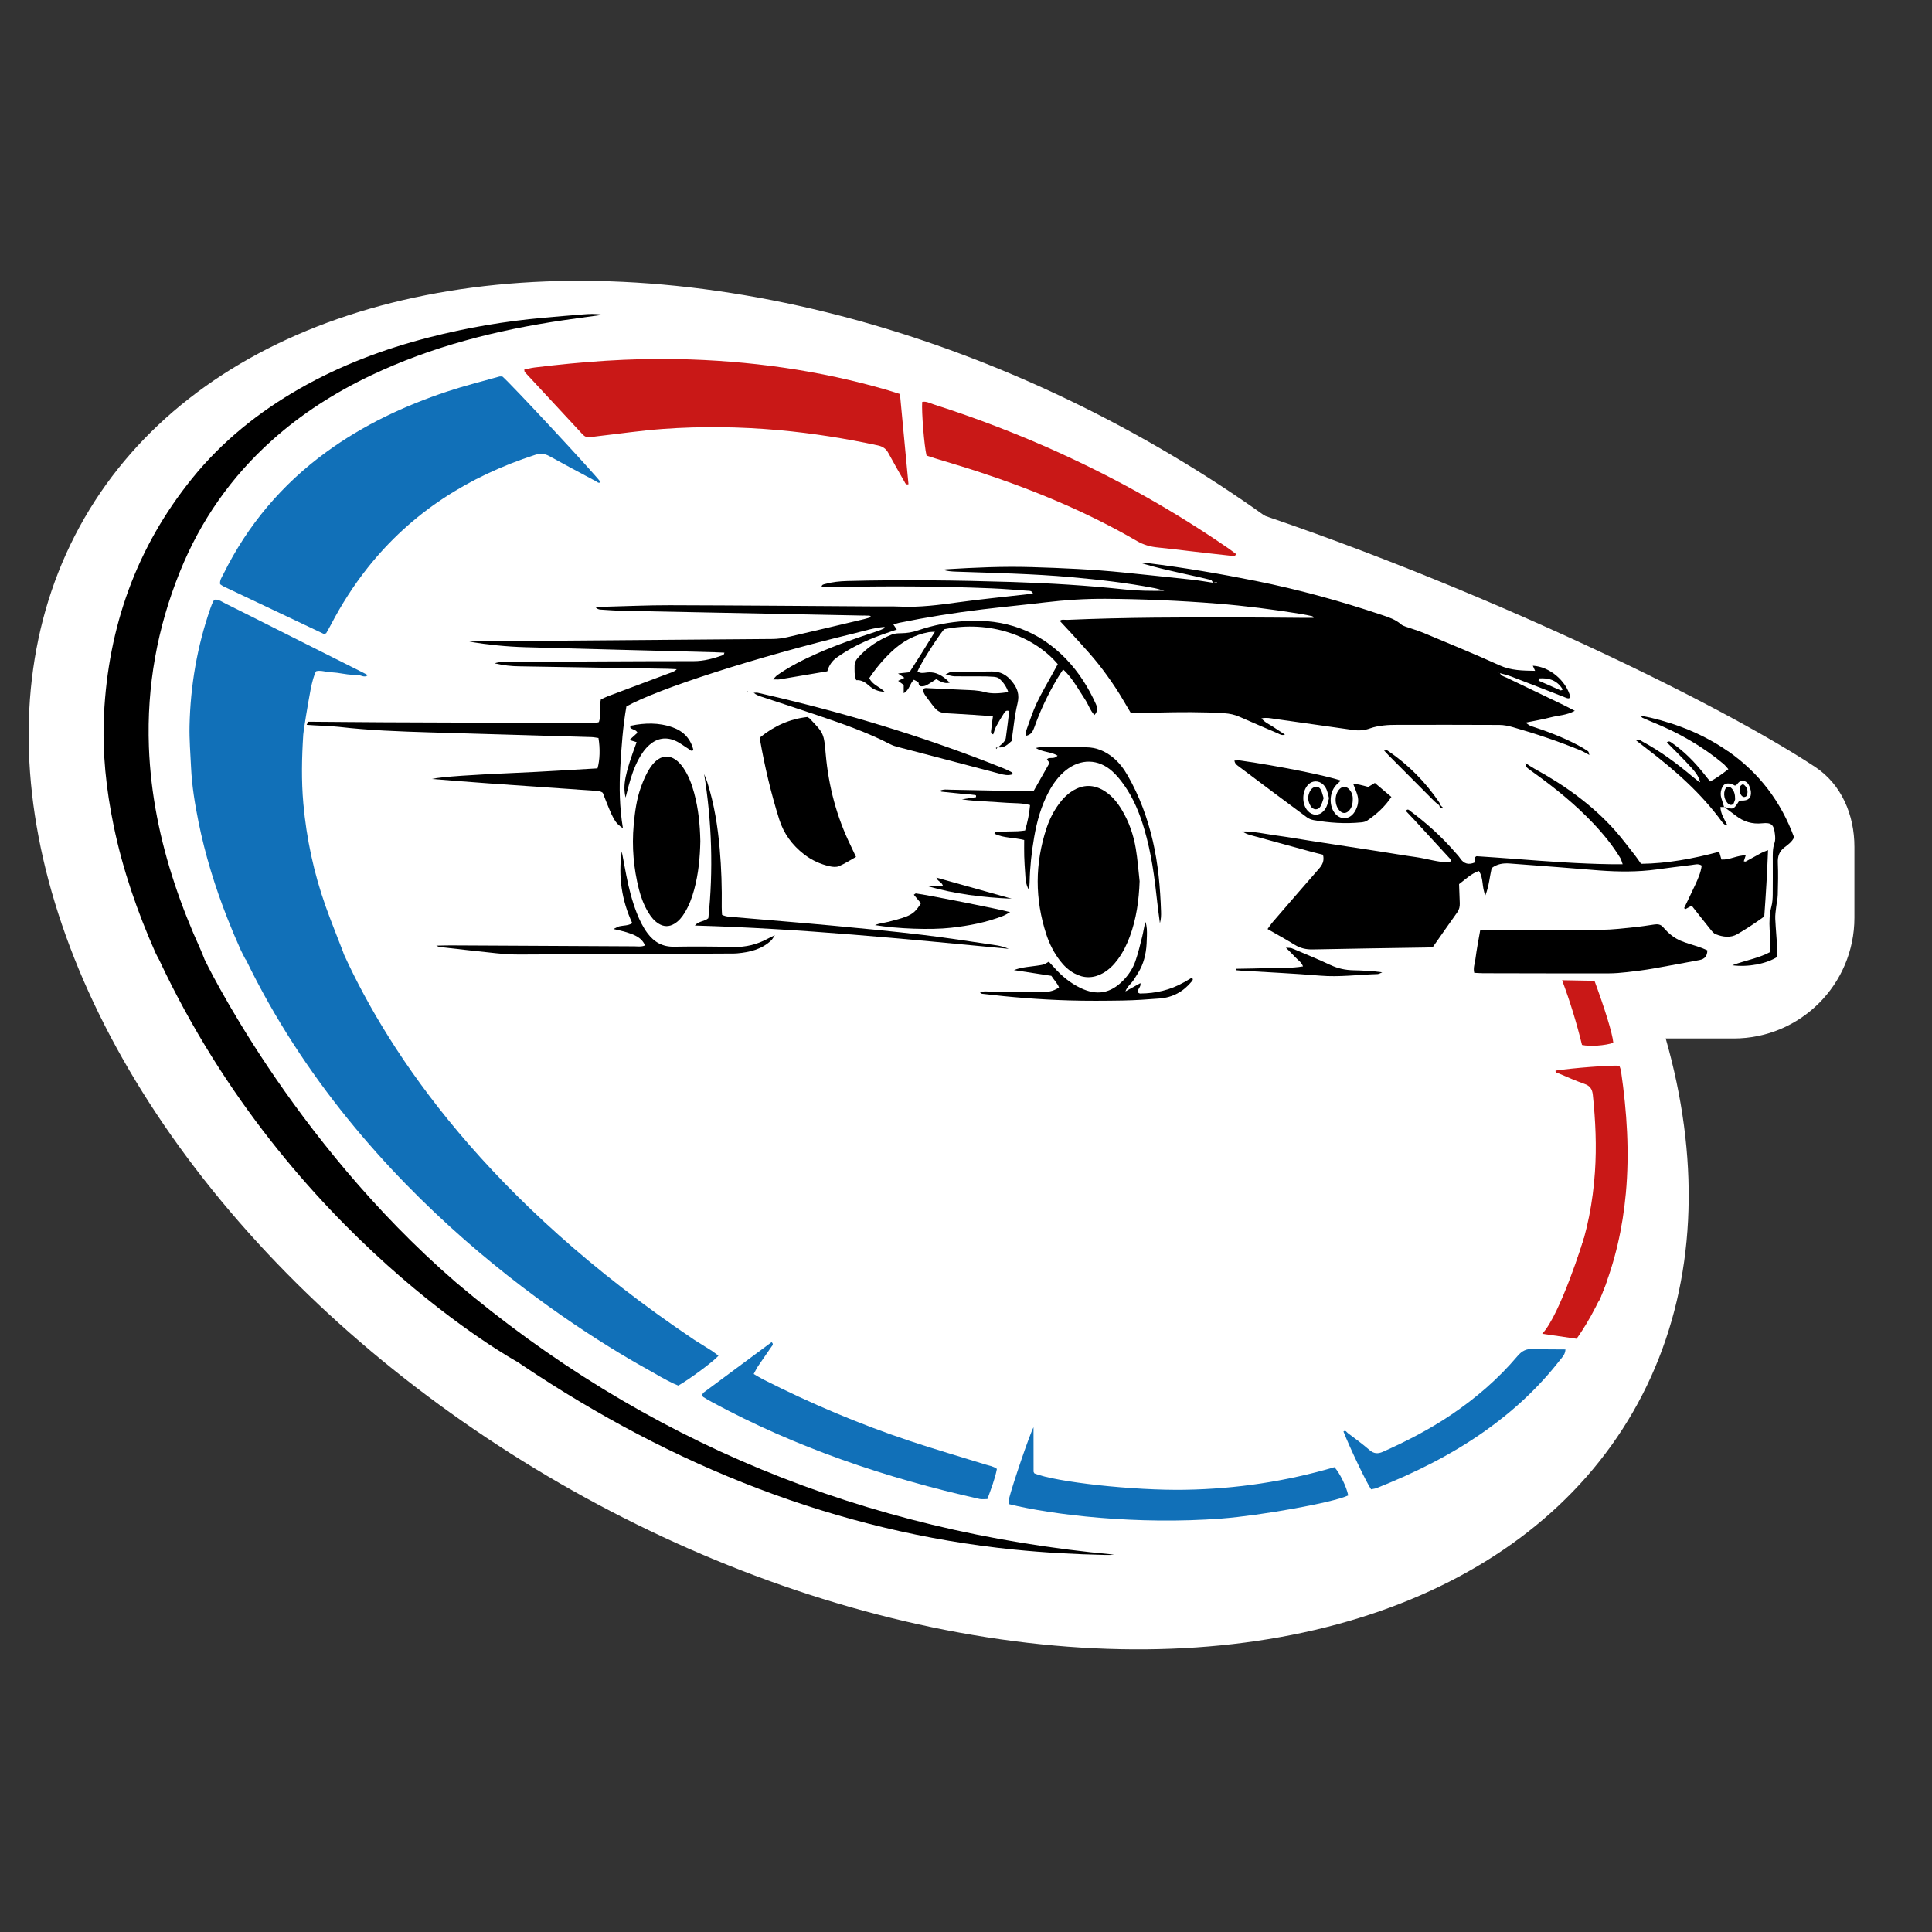 <svg width="170" height="170" viewBox="0 0 170 170" fill="none" xmlns="http://www.w3.org/2000/svg">
<rect x="0" y="0" width="170" height="170" fill="#333333" stroke="none"/>
<g clip-path="url(#clip0_389_15653)">
<ellipse cx="75.556" cy="84.919" rx="78.666" ry="52.638" transform="rotate(30 75.556 84.919)" fill="white"/>
<path d="M152.548 91.376H135.699C132.881 91.376 130.178 90.257 128.186 88.264L96.311 56.389C89.618 49.696 94.245 40.157 103.321 42.845C125.171 49.315 149.938 61.038 159.697 67.47C162.05 69.021 163.173 71.709 163.173 74.527V80.751C163.173 86.619 158.416 91.376 152.548 91.376Z" fill="white"/>
<g clip-path="url(#clip1_389_15653)">
<path d="M78.183 34.353C72.114 32.573 65.906 31.725 59.593 31.598C55.386 31.514 51.198 31.826 47.024 32.339C46.724 32.376 46.428 32.458 46.132 32.518C46.151 32.624 46.144 32.704 46.179 32.741C47.87 34.568 49.566 36.391 51.26 38.218C51.445 38.417 51.655 38.507 51.924 38.468C52.14 38.437 52.356 38.409 52.572 38.384C54.488 38.166 56.398 37.885 58.32 37.744C61.739 37.495 65.16 37.544 68.577 37.854C71.493 38.119 74.375 38.579 77.239 39.191C77.673 39.285 77.961 39.478 78.171 39.868C78.627 40.718 79.112 41.555 79.589 42.393C79.653 42.508 79.696 42.684 79.939 42.608C79.69 39.979 79.441 37.349 79.188 34.669C78.773 34.539 78.479 34.441 78.183 34.355V34.353Z" fill="#C91817"/>
<path d="M93.499 39.972C89.79 38.271 85.99 36.811 82.106 35.567C81.796 35.467 81.49 35.29 81.146 35.368C81.079 36.222 81.327 39.293 81.529 40.085C81.761 40.161 82.024 40.251 82.287 40.332C83.505 40.709 84.73 41.064 85.941 41.459C90.83 43.062 95.575 45.005 100.032 47.6C100.616 47.939 101.217 48.111 101.879 48.173C102.808 48.261 103.735 48.382 104.661 48.489C105.898 48.632 107.134 48.776 108.37 48.908C108.497 48.922 108.68 49.006 108.758 48.743C108.516 48.565 108.275 48.378 108.022 48.205C103.419 45.04 98.575 42.302 93.499 39.975V39.972Z" fill="#C91817"/>
<path d="M141.958 91.757C141.884 90.907 141.171 88.659 140.303 86.303L137.451 86.25C138.148 88.109 138.732 90.01 139.203 91.946C139.908 92.102 141.245 92.003 141.96 91.757H141.958Z" fill="#C91817"/>
<path d="M142.645 94.277C142.62 94.099 142.542 93.93 142.493 93.774C141.722 93.715 138.411 93.972 136.878 94.203C136.843 94.442 137.065 94.415 137.178 94.462C137.922 94.78 138.664 95.109 139.427 95.376C139.91 95.546 140.102 95.833 140.155 96.33C140.393 98.598 140.498 100.866 140.34 103.143C140.159 105.77 139.672 108.338 138.782 110.817C138.582 111.374 138.615 111.815 138.928 112.304C139.431 113.088 139.884 113.903 140.389 114.759C140.794 114.481 140.838 114.155 140.953 113.876C142.116 111.025 142.781 108.055 143.062 104.992C143.391 101.402 143.157 97.834 142.641 94.275L142.645 94.277Z" fill="#C91817"/>
<path d="M19.679 51.604C22.601 52.99 25.526 54.375 28.45 55.759C28.475 55.771 28.51 55.767 28.541 55.763C28.571 55.759 28.6 55.749 28.697 55.724C28.824 55.498 28.979 55.233 29.122 54.96C30.048 53.189 31.117 51.51 32.361 49.944C36.224 45.083 41.23 41.922 47.088 40.023C47.536 39.878 47.92 39.904 48.334 40.134C49.695 40.888 51.07 41.618 52.443 42.349C52.557 42.409 52.68 42.575 52.842 42.413C52.326 41.686 44.816 33.613 44.207 33.131C44.113 33.131 44.014 33.11 43.928 33.135C42.402 33.566 40.86 33.948 39.357 34.447C35.556 35.709 31.964 37.404 28.713 39.775C24.813 42.618 21.789 46.198 19.651 50.525C19.517 50.796 19.315 51.052 19.371 51.409C19.472 51.473 19.57 51.551 19.681 51.604H19.679Z" fill="#1170B8"/>
<path d="M63.221 119.296C63.024 119.15 62.84 118.994 62.635 118.863C62.127 118.539 61.615 118.223 61.103 117.904C42.895 105.665 34.297 92.809 30.264 83.981C30.237 83.901 30.21 83.817 30.179 83.738C29.667 82.4 29.125 81.074 28.646 79.725C27.611 76.805 26.968 73.793 26.692 70.71C26.511 68.689 26.555 66.661 26.684 64.637C26.696 64.436 26.923 63.009 26.923 63.009C27.196 61.426 27.439 59.702 27.815 59.066C28.119 58.977 28.421 59.06 28.728 59.107C29.036 59.154 29.347 59.162 29.657 59.201C29.966 59.24 30.27 59.304 30.58 59.339C30.889 59.374 31.201 59.402 31.511 59.404C31.785 59.404 32.056 59.665 32.371 59.409C32.213 59.328 32.081 59.253 31.945 59.185C29.497 57.955 27.048 56.724 24.601 55.494C23.016 54.696 21.431 53.895 19.842 53.107C19.544 52.959 19.262 52.746 18.939 52.76C18.849 52.832 18.779 52.861 18.756 52.912C18.668 53.111 18.588 53.314 18.516 53.52C17.348 56.873 16.754 60.332 16.678 63.873C16.653 65.086 16.754 66.301 16.811 67.514C16.885 69.136 17.148 70.737 17.467 72.324C18.053 75.224 18.921 78.034 19.996 80.774C19.996 80.774 19.996 80.778 19.998 80.779C20.366 81.717 20.757 82.647 21.172 83.57C21.299 83.851 21.45 84.12 21.608 84.428C21.616 84.428 21.624 84.428 21.633 84.428C31.742 105.32 50.922 117.19 57.448 120.76C58.406 121.324 59.183 121.733 59.687 121.92C60.636 121.388 62.781 119.803 63.219 119.294L63.221 119.296Z" fill="#1170B8"/>
<path d="M80.049 126.791C75.618 125.312 71.324 123.495 67.158 121.381C66.887 121.243 66.628 121.079 66.319 120.9C66.471 120.629 66.574 120.406 66.708 120.205C67.09 119.638 67.491 119.08 67.872 118.513C67.941 118.411 68.112 118.3 67.896 118.099C65.898 119.577 63.901 121.056 61.905 122.54C61.841 122.588 61.817 122.69 61.778 122.76C61.821 122.83 61.841 122.902 61.887 122.93C62.125 123.076 62.366 123.218 62.612 123.353C70.049 127.383 77.975 130.059 86.203 131.898C86.404 131.942 86.624 131.903 86.885 131.903C87.202 131.014 87.543 130.16 87.72 129.251C87.393 129.008 87.046 128.969 86.727 128.869C84.502 128.177 82.261 127.53 80.051 126.792L80.049 126.791Z" fill="#1170B8"/>
<path d="M104.311 131.087C99.687 131.163 92.915 130.407 91.023 129.648C90.995 129.593 90.945 129.539 90.945 129.482C90.941 128.213 90.941 126.943 90.941 125.588C90.598 126.222 89.089 130.648 88.778 131.904C88.743 132.047 88.751 132.201 88.741 132.341C92.611 133.304 100.068 134.186 107.498 133.618C110.874 133.361 117.241 132.236 118.633 131.586C118.489 130.843 117.907 129.634 117.42 129.1C113.156 130.348 108.773 131.013 104.309 131.085L104.311 131.087Z" fill="#1170B8"/>
<path d="M134.897 118.699C134.317 118.671 133.92 118.862 133.536 119.315C131.836 121.325 129.858 123.03 127.676 124.5C125.783 125.775 123.77 126.816 121.689 127.743C121.233 127.945 120.889 127.92 120.501 127.587C119.888 127.058 119.234 126.579 118.587 126.093C118.49 126.019 118.402 125.812 118.213 125.962C118.78 127.405 120.211 130.408 120.645 131.048C120.805 131.011 120.99 130.993 121.157 130.927C124.492 129.599 127.695 128.018 130.637 125.939C133.147 124.166 135.382 122.103 137.267 119.672C137.452 119.434 137.711 119.231 137.749 118.74C136.757 118.728 135.826 118.743 134.897 118.699Z" fill="#1170B8"/>
<path d="M17.987 84.39C17.87 84.102 17.765 83.815 17.639 83.538C16.788 81.664 16.027 79.755 15.378 77.803C14.074 73.878 13.256 69.859 13.102 65.719C12.906 60.38 13.836 55.234 15.84 50.281C17.647 45.813 20.335 41.966 23.924 38.751C26.54 36.405 29.474 34.536 32.642 33.031C38.006 30.481 43.69 29.047 49.536 28.183C50.64 28.02 51.748 27.877 53.051 27.698C52.336 27.589 51.816 27.626 51.298 27.667C50.15 27.756 49.003 27.854 47.854 27.957C44.437 28.262 41.065 28.837 37.743 29.691C33.777 30.711 29.971 32.142 26.404 34.174C22.769 36.245 19.551 38.827 16.913 42.089C12.002 48.157 9.524 55.154 9.148 62.917C8.99 66.201 9.339 69.451 10.003 72.671C10.801 76.534 12.086 80.233 13.679 83.832C13.778 84.057 13.905 84.269 14.006 84.462C25.468 108.904 45.547 119.849 45.547 119.849L45.52 119.828C45.691 119.943 45.86 120.062 46.032 120.177C52.546 124.535 59.421 128.211 66.755 130.995C74.004 133.749 81.477 135.566 89.197 136.346C91.893 136.619 94.594 136.765 97.302 136.822C97.426 136.824 97.551 136.826 97.676 136.822C97.792 136.818 97.909 136.802 98.026 136.793C76.015 134.759 56.66 126.851 40.097 112.819C25.526 100.212 17.983 84.39 17.983 84.39H17.987Z" fill="black"/>
<path d="M112.493 64.558C112.654 64.628 112.812 64.734 113.067 64.638C112.699 64.396 112.36 64.184 112.031 63.959C111.708 63.739 111.326 63.597 110.997 63.211C111.459 63.117 111.809 63.205 112.164 63.255C114.475 63.585 116.786 63.911 119.097 64.236C119.599 64.306 120.08 64.264 120.565 64.086C120.939 63.95 121.344 63.883 121.743 63.835C122.144 63.786 122.551 63.78 122.956 63.78C125.946 63.776 128.935 63.772 131.926 63.788C132.323 63.79 132.732 63.872 133.115 63.983C135.121 64.556 137.097 65.219 139.028 66.009C139.313 66.124 139.577 66.288 139.85 66.43L139.84 66.409C139.807 66.303 139.805 66.151 139.733 66.102C139.453 65.909 139.157 65.736 138.855 65.576C137.531 64.876 136.137 64.346 134.714 63.885C134.572 63.84 134.453 63.725 134.233 63.587C135.056 63.417 135.765 63.3 136.454 63.119C137.126 62.944 137.85 62.944 138.569 62.546C138.175 62.343 137.88 62.181 137.576 62.035C135.923 61.239 134.266 60.447 132.615 59.65C132.385 59.539 132.105 59.49 131.974 59.231C132.319 59.33 132.669 59.41 133 59.537C134.597 60.147 136.186 60.771 137.778 61.391C137.924 61.448 138.068 61.51 138.181 61.337C137.806 59.878 136.336 58.654 134.875 58.579C134.934 58.71 134.99 58.837 135.076 59.028C133.978 59.01 132.961 59.005 131.953 58.546C129.747 57.544 127.502 56.627 125.267 55.691C124.753 55.477 124.214 55.327 123.688 55.14C123.546 55.089 123.39 55.032 123.279 54.935C122.798 54.51 122.212 54.319 121.62 54.12C117.966 52.889 114.257 51.869 110.472 51.111C107.331 50.481 104.179 49.945 101.002 49.551C100.826 49.529 100.645 49.557 100.466 49.561C101.64 49.919 102.82 50.183 103.998 50.446C104.847 50.635 105.698 50.82 106.543 51.025C106.625 51.045 106.677 51.189 106.743 51.277C106.13 51.187 105.523 51.076 104.911 51.01C102.9 50.789 100.887 50.582 98.876 50.376C96.179 50.099 93.473 49.982 90.764 49.9C88.272 49.824 85.782 49.937 83.296 50.089C83.189 50.095 83.084 50.122 82.978 50.138C83.35 50.255 83.72 50.286 84.09 50.298C87.482 50.417 90.875 50.483 94.259 50.785C96.71 51.006 99.152 51.281 101.568 51.747C101.866 51.805 102.158 51.903 102.452 51.983C101.288 51.996 100.135 51.992 98.994 51.869C95.678 51.513 92.353 51.312 89.024 51.208C84.199 51.06 79.373 51 74.544 51.124C73.886 51.142 73.241 51.208 72.609 51.384C72.466 51.423 72.295 51.435 72.293 51.665C72.638 51.665 72.979 51.672 73.319 51.665C77.959 51.553 82.599 51.577 87.238 51.768C88.296 51.811 89.351 51.901 90.408 51.979C90.581 51.99 90.793 51.957 90.893 52.23C90.706 52.252 90.531 52.273 90.356 52.293C88.346 52.523 86.331 52.72 84.328 52.995C82.63 53.229 80.938 53.453 79.217 53.375C78.533 53.344 77.846 53.363 77.161 53.359C71.088 53.322 65.015 53.27 58.943 53.254C56.982 53.25 55.02 53.342 53.059 53.392C52.845 53.398 52.633 53.429 52.42 53.449C52.549 53.576 52.685 53.63 52.823 53.638C53.476 53.681 54.128 53.73 54.782 53.743C61.818 53.888 68.855 54.024 75.893 54.163C76.018 54.165 76.144 54.153 76.267 54.17C76.39 54.19 76.555 54.104 76.649 54.301C76.421 54.367 76.216 54.436 76.008 54.484C73.767 55.015 71.528 55.549 69.285 56.064C68.865 56.159 68.427 56.22 67.996 56.224C59.431 56.298 50.869 56.362 42.304 56.428C41.965 56.431 41.626 56.45 41.287 56.462C42.919 56.729 44.556 56.9 46.202 56.947C51.743 57.105 57.284 57.244 62.825 57.39C63.125 57.398 63.427 57.415 63.744 57.429C63.699 57.532 63.69 57.62 63.653 57.634C62.802 57.938 61.955 58.176 61.024 58.176C55.606 58.176 50.185 58.215 44.767 58.244C44.403 58.246 44.031 58.207 43.521 58.367C44.331 58.556 45 58.62 45.678 58.63C50.006 58.698 54.334 58.772 58.662 58.846C58.929 58.85 59.194 58.87 59.55 58.886C59.295 59.139 59.05 59.178 58.826 59.262C57.048 59.927 55.271 60.592 53.495 61.261C53.269 61.346 53.055 61.462 52.87 61.549C52.699 62.245 52.921 62.914 52.699 63.536C52.298 63.682 51.922 63.622 51.554 63.622C45.668 63.603 39.782 63.577 33.895 63.556C31.839 63.548 29.177 63.517 27.121 63.505L26.983 63.78C27.758 63.846 29.064 63.87 29.837 63.959C32.469 64.264 35.114 64.361 37.76 64.441C42.522 64.585 47.284 64.716 52.047 64.858C52.257 64.864 52.465 64.913 52.66 64.938C52.816 65.863 52.786 66.902 52.574 67.61C50.177 67.744 47.759 67.906 45.337 68.008C41.85 68.154 38.733 68.351 38.007 68.544C39.74 68.678 41.383 68.815 43.026 68.932C46.038 69.146 49.052 69.347 52.064 69.562C52.397 69.585 52.753 69.548 53.039 69.759C53.984 72.186 54.079 72.362 54.813 72.883C54.506 71.038 54.484 69.271 54.581 67.508C54.681 65.707 54.811 63.907 55.119 62.16C57.936 60.586 66.472 57.842 75.124 55.74C76.008 55.526 76.884 55.237 77.838 55.163C77.795 55.251 77.79 55.294 77.766 55.303C77.599 55.379 77.433 55.461 77.26 55.518C75.426 56.118 73.602 56.742 71.838 57.528C70.642 58.063 69.474 58.65 68.399 59.404C68.286 59.484 68.199 59.601 68.023 59.781C68.302 59.781 68.456 59.802 68.604 59.777C70.013 59.543 71.419 59.303 72.797 59.069C72.938 58.555 73.216 58.15 73.633 57.854C74.678 57.109 75.817 56.536 77.009 56.068C77.632 55.824 78.272 55.617 78.909 55.393C78.806 55.241 78.718 55.11 78.611 54.952C78.816 54.89 78.962 54.833 79.114 54.802C81.524 54.311 83.952 53.923 86.393 53.626C88.247 53.402 90.106 53.225 91.962 53.004C93.726 52.794 95.492 52.679 97.271 52.688C100.542 52.71 103.809 52.85 107.068 53.108C109.551 53.305 112.022 53.623 114.481 54.022C114.817 54.077 115.15 54.153 115.485 54.223C115.507 54.227 115.522 54.272 115.587 54.364C115.24 54.364 114.938 54.364 114.634 54.364C112.859 54.352 111.085 54.332 109.309 54.328C104.171 54.317 99.031 54.317 93.897 54.543C93.671 54.553 93.406 54.461 93.26 54.638C93.85 55.276 94.427 55.885 94.985 56.508C95.548 57.134 96.117 57.755 96.638 58.414C97.18 59.096 97.688 59.808 98.169 60.535C98.63 61.233 99.039 61.967 99.483 62.704C100.283 62.704 101.06 62.719 101.837 62.7C103.799 62.655 105.76 62.633 107.721 62.758C108.194 62.789 108.636 62.879 109.07 63.072C110.207 63.579 111.354 64.063 112.497 64.554L112.493 64.558ZM135.415 59.695C136.279 59.634 137.021 59.847 137.512 60.679C137.424 60.715 137.36 60.765 137.325 60.75C136.672 60.467 136.024 60.176 135.376 59.888C135.389 59.824 135.403 59.759 135.415 59.695ZM131.811 59.116C131.838 59.135 131.863 59.157 131.889 59.18C131.844 59.168 131.799 59.157 131.754 59.145C131.774 59.133 131.803 59.11 131.811 59.116ZM106.757 51.281C106.757 51.281 106.753 51.281 106.751 51.281C106.856 51.257 106.961 51.234 107.065 51.21C107.068 51.226 107.07 51.243 107.074 51.259C106.969 51.265 106.866 51.273 106.757 51.281Z" fill="black"/>
<path d="M155.242 80.632C155.387 78.676 155.496 76.789 155.573 74.808C155.328 74.907 155.157 74.96 155.003 75.042C154.536 75.291 154.078 75.552 153.613 75.804C153.572 75.826 153.504 75.794 153.44 75.787C153.492 75.623 153.545 75.461 153.609 75.264C152.844 75.254 152.201 75.677 151.473 75.634C151.405 75.398 151.347 75.198 151.274 74.948C148.993 75.556 146.717 75.983 144.398 76.009C144.195 75.724 144.043 75.49 143.872 75.272C143.272 74.515 142.7 73.735 142.057 73.017C140.056 70.793 137.653 69.084 135.042 67.653C134.774 67.505 134.521 67.327 134.26 67.164H134.264C134.275 67.277 134.244 67.437 134.305 67.491C134.534 67.698 134.793 67.873 135.046 68.057C136.869 69.369 138.607 70.781 140.159 72.413C141.063 73.363 141.89 74.375 142.573 75.498C142.661 75.642 142.698 75.818 142.782 76.046C142.388 76.046 142.081 76.05 141.771 76.046C138.938 76.005 136.113 75.794 133.288 75.576C132.173 75.49 131.055 75.414 129.937 75.34C129.893 75.336 129.844 75.398 129.789 75.436V75.882C129.242 76.122 128.818 76.026 128.487 75.531C128.349 75.324 128.172 75.145 128.008 74.958C126.84 73.61 125.522 72.427 124.093 71.364C123.991 71.288 123.871 71.126 123.703 71.354C123.956 71.621 124.213 71.89 124.466 72.163C125.479 73.263 126.493 74.361 127.5 75.465C127.593 75.568 127.739 75.681 127.57 75.888C126.559 75.894 125.576 75.554 124.564 75.414C123.547 75.274 122.535 75.098 121.521 74.94C120.506 74.782 119.492 74.628 118.477 74.472C117.432 74.312 116.386 74.152 115.341 73.989C114.326 73.831 113.314 73.653 112.298 73.515C111.307 73.38 110.325 73.148 109.311 73.16C109.523 73.302 109.747 73.404 109.979 73.468C111.776 73.965 113.575 74.457 115.376 74.946C115.73 75.043 116.089 75.127 116.412 75.209C116.552 75.755 116.349 76.11 116.044 76.457C114.689 78.004 113.347 79.56 112.004 81.116C111.846 81.297 111.716 81.502 111.533 81.748C112.366 82.227 113.154 82.658 113.918 83.13C114.412 83.436 114.92 83.553 115.504 83.542C118.865 83.469 122.227 83.427 125.59 83.372C125.744 83.37 125.895 83.345 126.082 83.327C126.795 82.311 127.504 81.289 128.228 80.277C128.403 80.032 128.456 79.77 128.448 79.486C128.43 78.928 128.407 78.37 128.386 77.795C128.954 77.374 129.453 76.869 130.128 76.639C130.562 77.278 130.368 78.039 130.701 78.78C131.034 77.935 131.074 77.151 131.254 76.385C131.725 76.022 132.26 75.937 132.837 75.981C134.233 76.089 135.63 76.188 137.026 76.297C138.267 76.393 139.507 76.5 140.749 76.594C142.429 76.719 144.108 76.732 145.782 76.504C146.798 76.366 147.817 76.233 148.837 76.114C149.127 76.081 149.435 75.968 149.736 76.165C149.657 76.789 149.407 77.327 149.164 77.863C148.854 78.542 148.518 79.209 148.2 79.883C148.189 79.909 148.249 79.967 148.278 80.01C148.463 79.909 148.646 79.807 148.854 79.692C149.417 80.404 149.952 81.092 150.5 81.769C150.634 81.935 150.782 82.134 150.969 82.206C151.596 82.45 152.267 82.547 152.869 82.198C153.697 81.716 154.499 81.184 155.252 80.636L155.242 80.632Z" fill="black"/>
<path d="M97.216 69.621C96.252 69.003 95.287 69.005 94.325 69.621C93.873 69.91 93.509 70.292 93.192 70.721C92.705 71.378 92.341 72.1 92.086 72.872C91.056 75.988 91.048 79.11 92.072 82.232C92.347 83.067 92.742 83.841 93.277 84.539C93.622 84.987 94.027 85.371 94.527 85.644C95.359 86.099 96.188 86.097 97.019 85.644C97.578 85.338 98.01 84.896 98.38 84.389C98.824 83.782 99.153 83.113 99.414 82.407C99.994 80.84 100.218 79.213 100.277 77.542C100.168 76.585 100.101 75.62 99.942 74.672C99.741 73.469 99.346 72.32 98.713 71.265C98.326 70.618 97.861 70.039 97.216 69.623V69.621Z" fill="black"/>
<path d="M60.121 67.555C59.219 66.256 58.092 66.237 57.216 67.543C56.873 68.052 56.624 68.637 56.412 69.218C56.013 70.306 55.865 71.449 55.759 72.6C55.588 74.511 55.75 76.392 56.219 78.249C56.404 78.976 56.669 79.672 57.062 80.316C57.292 80.69 57.564 81.03 57.94 81.267C58.405 81.562 58.877 81.566 59.348 81.279C59.729 81.047 60.004 80.71 60.234 80.335C60.629 79.694 60.89 78.996 61.084 78.272C61.46 76.88 61.596 75.458 61.624 74.017C61.596 72.586 61.456 71.163 61.079 69.772C60.866 68.988 60.586 68.228 60.119 67.555H60.121Z" fill="black"/>
<path d="M146.321 81.565C146.118 81.329 145.848 81.306 145.552 81.351C144.937 81.444 144.321 81.538 143.702 81.598C142.807 81.688 141.907 81.803 141.009 81.811C137.774 81.844 134.538 81.836 131.302 81.846C130.963 81.846 130.626 81.86 130.243 81.869C130.163 82.312 130.087 82.706 130.023 83.1C129.951 83.529 129.879 83.96 129.824 84.393C129.775 84.779 129.612 85.159 129.721 85.6C130.009 85.613 130.254 85.635 130.498 85.635C134.17 85.643 137.842 85.652 141.514 85.648C142.073 85.648 142.633 85.6 143.188 85.537C143.961 85.451 144.732 85.352 145.497 85.219C146.845 84.987 148.188 84.722 149.533 84.477C149.999 84.391 150.228 84.126 150.232 83.622C150.053 83.546 149.886 83.466 149.714 83.404C148.18 82.848 147.472 82.897 146.323 81.565H146.321Z" fill="black"/>
<path d="M71.232 63.208C71.211 63.186 71.182 63.172 71.055 63.089C69.472 63.258 68.098 63.898 66.91 64.861C66.892 65.005 66.871 65.07 66.881 65.126C67.297 67.486 67.847 69.816 68.567 72.102C68.96 73.35 69.71 74.369 70.749 75.173C71.425 75.695 72.184 76.044 73.012 76.228C73.275 76.286 73.594 76.316 73.828 76.216C74.334 76 74.801 75.692 75.321 75.401C75.15 75.036 75.011 74.728 74.862 74.426C73.617 71.881 72.909 69.188 72.658 66.374C72.494 64.541 72.51 64.539 71.23 63.208H71.232Z" fill="black"/>
<path d="M152.036 66.096C149.965 64.655 147.669 63.727 145.224 63.146C144.959 63.084 144.688 63.041 144.347 62.974C144.451 63.084 144.48 63.142 144.529 63.163C144.811 63.29 145.097 63.415 145.385 63.532C147.653 64.445 149.758 65.634 151.641 67.206C151.797 67.337 151.921 67.504 152.083 67.68C151.542 68.099 151.051 68.464 150.479 68.766C150.259 68.493 150.066 68.253 149.873 68.011C149.071 67.009 148.175 66.102 147.116 65.371C146.999 65.291 146.877 65.154 146.668 65.322C147.213 65.876 147.764 66.416 148.296 66.974C149.266 67.994 149.437 68.247 149.598 68.822C149.571 68.819 149.536 68.826 149.519 68.811C149.324 68.657 149.127 68.505 148.938 68.345C147.554 67.179 146.108 66.102 144.507 65.244C144.365 65.168 144.215 64.979 143.972 65.154C144.297 65.408 144.612 65.658 144.93 65.901C147.391 67.779 149.702 69.809 151.534 72.332C151.606 72.43 151.699 72.516 151.799 72.588C151.834 72.613 151.91 72.58 151.968 72.574L151.978 72.582C151.728 72.087 151.409 71.615 151.382 71.012H151.715V71.004C152.048 71.256 152.389 71.502 152.72 71.759C153.411 72.297 154.162 72.539 155.06 72.444C155.889 72.356 156.09 72.576 156.181 73.422C156.209 73.666 156.226 73.939 156.146 74.162C155.959 74.678 155.992 75.205 155.99 75.731C155.989 76.728 155.998 77.726 155.985 78.723C155.981 79.062 155.961 79.413 155.876 79.739C155.696 80.413 155.675 81.092 155.714 81.78C155.739 82.246 155.772 82.714 155.784 83.18C155.788 83.389 155.745 83.6 155.724 83.791C154.688 84.333 153.572 84.508 152.422 84.935C153.822 85.121 155.441 84.805 156.39 84.196C156.39 83.964 156.403 83.716 156.388 83.471C156.331 82.601 156.251 81.731 156.209 80.86C156.193 80.522 156.247 80.179 156.286 79.84C156.327 79.471 156.419 79.105 156.429 78.734C156.454 77.8 156.477 76.862 156.436 75.93C156.411 75.349 156.555 74.914 157.03 74.553C157.344 74.316 157.682 74.074 157.867 73.682C156.713 70.537 154.789 67.999 152.044 66.091L152.036 66.096ZM153.243 70.441C153.185 70.439 153.124 70.449 153.064 70.453C153.043 70.474 153.017 70.492 153.002 70.517C152.538 71.239 152.533 71.244 151.703 70.999C151.625 70.745 151.547 70.492 151.468 70.238C151.382 69.963 151.388 69.694 151.483 69.421C151.635 68.992 151.882 68.856 152.342 68.982C152.457 69.013 152.564 69.08 152.667 69.129C152.729 69.094 152.795 69.076 152.829 69.031C152.986 68.828 153.154 68.645 153.442 68.715C153.705 68.779 153.859 68.971 153.946 69.214C153.999 69.359 154.049 69.509 154.065 69.661C154.119 70.207 153.835 70.468 153.241 70.443L153.243 70.441Z" fill="black"/>
<path d="M101.816 79.293C101.886 79.941 101.979 80.586 102.063 81.234C102.164 80.883 102.174 80.54 102.162 80.198C102.092 78.108 101.911 76.031 101.436 73.99C100.969 71.975 100.264 70.052 99.234 68.253C98.891 67.652 98.483 67.106 97.947 66.665C97.252 66.094 96.469 65.755 95.554 65.755C94.217 65.755 92.877 65.745 91.54 65.745C91.438 65.745 91.337 65.78 91.133 65.819C91.789 66.205 92.478 66.139 93.056 66.49C92.807 66.782 92.501 66.654 92.248 66.724C92.201 66.737 92.165 66.788 92.122 66.825C92.209 66.944 92.299 67.061 92.35 67.129C91.874 67.968 91.419 68.773 90.944 69.612C90.564 69.612 90.163 69.62 89.762 69.612C87.708 69.571 85.652 69.522 83.598 69.487C83.316 69.481 83.016 69.43 82.712 69.579C82.782 69.625 82.805 69.657 82.831 69.659C83.388 69.719 83.944 69.778 84.501 69.834C84.78 69.861 85.06 69.879 85.338 69.902C85.492 69.916 85.646 69.935 85.8 69.955C85.827 69.959 85.864 69.974 85.878 69.996C85.891 70.019 85.882 70.056 85.882 70.142C85.473 70.207 85.056 70.271 84.639 70.335C85.301 70.441 85.954 70.472 86.604 70.511C87.287 70.552 87.971 70.602 88.654 70.643C89.299 70.682 89.951 70.651 90.636 70.838C90.572 71.624 90.412 72.338 90.2 73.079C89.966 73.102 89.754 73.137 89.542 73.145C88.981 73.163 88.421 73.163 87.862 73.184C87.735 73.19 87.55 73.132 87.504 73.367C88.331 73.757 89.256 73.691 90.12 73.917C90.12 74.426 90.109 74.888 90.124 75.351C90.14 75.848 90.171 76.347 90.208 76.844C90.241 77.299 90.229 77.767 90.545 78.334C90.572 77.995 90.593 77.819 90.597 77.644C90.626 76.3 90.77 74.97 91 73.648C91.242 72.262 91.614 70.914 92.285 69.664C92.673 68.945 93.144 68.29 93.788 67.777C95.089 66.741 96.635 66.761 97.871 67.868C98.261 68.218 98.599 68.639 98.905 69.068C99.744 70.247 100.282 71.575 100.688 72.956C101.3 75.027 101.588 77.154 101.818 79.295L101.816 79.293Z" fill="black"/>
<path d="M93.814 57.992C91.39 55.475 88.409 54.434 84.956 54.646C83.519 54.734 82.119 55.007 80.758 55.473C80.279 55.637 79.798 55.711 79.296 55.718C79.019 55.722 78.721 55.732 78.472 55.834C77.304 56.306 76.26 56.976 75.437 57.944C75.306 58.097 75.195 58.33 75.197 58.525C75.203 58.95 75.151 59.392 75.341 59.847C75.809 59.817 76.151 60.046 76.488 60.35C76.833 60.66 77.263 60.847 77.843 60.876C77.388 60.398 76.749 60.26 76.492 59.663C77.059 58.813 77.717 58.031 78.466 57.323C79.395 56.448 80.466 55.853 81.729 55.623C81.862 55.6 82 55.603 82.263 55.588C81.488 56.859 80.77 58.014 80.028 59.153C79.697 59.188 79.407 59.221 79.023 59.262C79.233 59.404 79.348 59.484 79.58 59.642C79.379 59.739 79.22 59.816 79.029 59.907C79.251 60.073 79.37 60.161 79.518 60.272V60.995C80.026 60.718 80.041 60.164 80.413 59.812C80.563 59.905 80.822 59.991 80.828 60.089C80.849 60.449 81.087 60.397 81.287 60.373C81.431 60.358 81.574 60.27 81.706 60.192C81.944 60.051 82.171 59.895 82.388 59.755C82.864 60.067 83.257 60.17 83.567 60.065C82.989 59.48 82.384 59.063 81.515 59.18C81.264 59.213 80.968 59.273 80.733 59.075C81.005 58.402 82.485 56.068 83.071 55.37C87.07 54.543 90.96 55.943 93.076 58.441C92.956 58.661 92.821 58.901 92.691 59.141C92.2 60.042 91.669 60.925 91.231 61.851C90.873 62.608 90.615 63.411 90.329 64.201C90.271 64.365 90.284 64.554 90.261 64.749C90.746 64.663 90.892 64.338 91.024 63.967C91.544 62.497 92.214 61.093 93.006 59.749C93.16 59.486 93.334 59.234 93.544 58.909C93.99 59.301 94.291 59.73 94.584 60.159C94.899 60.621 95.181 61.106 95.491 61.572C95.777 62.005 95.927 62.526 96.301 62.916C96.595 62.598 96.585 62.298 96.427 61.947C95.767 60.486 94.926 59.151 93.812 57.994L93.814 57.992Z" fill="black"/>
<path d="M109.086 67.504C111.051 68.984 113.021 70.456 114.997 71.918C115.165 72.041 115.383 72.127 115.587 72.164C116.972 72.408 118.368 72.501 119.772 72.363C119.953 72.346 120.155 72.308 120.299 72.209C121.119 71.647 121.855 70.994 122.431 70.123C121.929 69.697 121.458 69.3 120.975 68.892C120.778 69.013 120.595 69.124 120.396 69.243C120.132 69.175 119.863 69.093 119.59 69.038C119.427 69.005 119.254 69.009 119.08 68.997C119.221 69.372 119.363 69.684 119.452 70.011C119.588 70.52 119.468 71.008 119.193 71.443C118.722 72.189 117.838 72.174 117.363 71.425C116.946 70.768 117.009 69.746 117.511 69.147C117.645 68.988 117.811 68.851 117.978 68.687C116.73 68.247 112.459 67.392 109.174 66.924C109.001 66.899 108.822 66.921 108.621 66.921C108.654 67.248 108.903 67.361 109.088 67.502L109.086 67.504ZM115.105 69.048C115.474 68.664 116.037 68.66 116.427 69.031C116.761 69.35 116.832 69.779 116.941 70.234C116.849 70.627 116.769 71.053 116.454 71.38C116.045 71.803 115.476 71.788 115.071 71.347C114.534 70.762 114.55 69.625 115.105 69.05V69.048Z" fill="black"/>
<path d="M61.143 81.441C70.445 81.703 79.596 82.615 88.757 83.487C88.422 83.354 88.083 83.241 87.735 83.189C85.55 82.867 83.368 82.52 81.175 82.26C78.519 81.944 75.854 81.691 73.191 81.443C70.34 81.178 67.488 80.95 64.635 80.704C64.271 80.673 63.898 80.679 63.535 80.498C63.524 80.26 63.504 80.045 63.506 79.831C63.53 78.117 63.479 76.404 63.329 74.696C63.156 72.707 62.842 70.742 62.237 68.833C62.159 68.589 62.054 68.353 61.96 68.113C62.64 72.358 62.772 76.597 62.328 80.796C61.968 81.108 61.487 81.024 61.141 81.443L61.143 81.441Z" fill="black"/>
<path d="M55.751 83.268C50.395 83.245 45.039 83.214 39.681 83.186C39.287 83.184 38.894 83.2 38.386 83.208C38.559 83.282 38.612 83.319 38.668 83.325C40.339 83.514 42.007 83.709 43.68 83.879C44.359 83.947 45.046 83.994 45.73 83.99C51.803 83.968 57.875 83.935 63.948 83.904C64.259 83.904 64.573 83.912 64.882 83.885C65.986 83.785 67.036 83.534 67.873 82.738C67.947 82.668 67.994 82.568 68.184 82.293C67.844 82.457 67.707 82.516 67.579 82.586C66.631 83.105 65.628 83.352 64.536 83.325C62.793 83.282 61.047 83.272 59.304 83.302C58.303 83.319 57.569 82.904 56.989 82.137C56.573 81.585 56.277 80.969 56.026 80.328C55.607 79.249 55.325 78.134 55.105 77.001C54.97 76.305 54.84 75.609 54.709 74.915C54.392 77.128 54.705 79.226 55.636 81.236C55.252 81.465 54.867 81.424 54.511 81.505C54.353 81.543 54.209 81.64 53.979 81.747C55.807 82.135 56.436 82.463 56.76 83.188C56.43 83.335 56.084 83.268 55.753 83.266L55.751 83.268Z" fill="black"/>
<path d="M89.01 65.201C89.183 64.054 89.272 62.96 89.529 61.909C89.724 61.119 89.533 60.564 89.047 59.961C88.572 59.374 88.015 59.08 87.288 59.084C86.076 59.089 84.862 59.113 83.65 59.138C83.552 59.14 83.455 59.228 83.202 59.355C83.572 59.431 83.772 59.503 83.975 59.507C84.72 59.522 85.468 59.511 86.214 59.514C86.619 59.516 87.024 59.518 87.425 59.551C87.604 59.565 87.818 59.608 87.943 59.721C88.281 60.029 88.548 60.402 88.723 60.901C87.978 61.01 87.267 61.071 86.636 60.895C86.017 60.724 85.417 60.731 84.806 60.7C83.751 60.644 82.694 60.595 81.638 60.552C81.498 60.546 81.321 60.489 81.218 60.725C81.278 61.076 81.539 61.353 81.755 61.648C82.561 62.742 82.567 62.728 83.903 62.794C85.049 62.853 86.194 62.943 87.37 63.021C87.312 63.463 87.249 63.857 87.215 64.253C87.203 64.374 87.142 64.559 87.394 64.618C87.481 64.376 87.54 64.132 87.653 63.919C87.871 63.51 88.114 63.114 88.365 62.724C88.441 62.607 88.546 62.467 88.803 62.57C88.706 63.352 88.616 64.152 88.501 64.949C88.482 65.09 88.379 65.232 88.279 65.341C88.141 65.493 87.976 65.62 87.82 65.754C88.373 65.844 88.702 65.472 89.01 65.205V65.201Z" fill="black"/>
<path d="M87.828 65.752C87.814 65.749 87.8 65.749 87.786 65.745L87.809 65.768C87.809 65.768 87.823 65.756 87.83 65.752H87.828Z" fill="black"/>
<path d="M104.163 86.441C102.971 87.12 101.682 87.414 100.321 87.42C100.245 87.42 100.169 87.35 100.109 87.32C100.076 87.02 100.421 86.852 100.347 86.505C99.868 86.77 99.447 87.002 99.027 87.237C99.18 86.792 99.546 86.552 99.77 86.203C100.021 85.811 100.28 85.417 100.463 84.994C100.635 84.598 100.748 84.167 100.818 83.74C100.894 83.282 100.905 82.812 100.919 82.346C100.929 81.938 100.931 81.525 100.789 81.127C100.662 81.552 100.611 81.983 100.508 82.4C100.329 83.124 100.154 83.851 99.912 84.555C99.689 85.207 99.309 85.782 98.822 86.279C97.712 87.41 96.519 87.623 95.088 86.94C94.175 86.503 93.412 85.875 92.746 85.119C92.586 84.938 92.418 84.764 92.288 84.622C92.078 84.731 91.934 84.848 91.772 84.881C91.408 84.959 91.036 84.996 90.666 85.047C90.236 85.105 89.802 85.142 89.22 85.359C90.444 85.546 91.484 85.706 92.51 85.864C92.742 86.228 93.036 86.503 93.184 86.884C92.658 87.264 92.101 87.299 91.542 87.295C90.08 87.285 88.618 87.262 87.156 87.25C86.856 87.248 86.546 87.184 86.235 87.328C86.311 87.381 86.358 87.437 86.41 87.443C88.943 87.747 91.486 87.95 94.037 88.026C95.621 88.075 97.21 88.063 98.795 88.036C99.881 88.016 100.97 87.944 102.054 87.857C103.193 87.765 104.13 87.25 104.856 86.365C104.928 86.277 105.033 86.174 104.871 86.031C104.64 86.166 104.404 86.308 104.165 86.445L104.163 86.441Z" fill="black"/>
<path d="M66.318 60.962C66.538 61.142 66.768 61.228 66.999 61.304C68.621 61.842 70.247 62.367 71.865 62.916C74.071 63.667 76.279 64.418 78.356 65.496C78.574 65.609 78.817 65.68 79.057 65.742C82.032 66.524 85.009 67.296 87.982 68.084C88.35 68.181 88.702 68.269 89.113 68.127C89.084 68.027 89.084 67.983 89.067 67.973C88.819 67.85 88.574 67.719 88.319 67.616C81.296 64.794 74.071 62.634 66.696 60.964C66.577 60.937 66.444 60.961 66.32 60.961L66.318 60.962Z" fill="black"/>
<path d="M79.719 80.66C79.201 80.859 78.654 80.984 78.115 81.124C77.768 81.214 77.402 81.229 76.995 81.403C78.925 81.727 81.909 81.836 83.673 81.637C85.25 81.46 86.806 81.171 88.29 80.58C88.478 80.504 88.652 80.389 88.883 80.264C88.181 80.046 81.424 78.706 80.591 78.616C80.548 78.612 80.5 78.673 80.41 78.73C80.624 78.987 80.835 79.238 81.035 79.482C80.607 80.153 80.362 80.41 79.719 80.658V80.66Z" fill="black"/>
<path d="M55.046 70.184C55.147 69.794 55.227 69.466 55.315 69.142C55.536 68.333 55.794 67.537 56.197 66.795C56.452 66.327 56.746 65.892 57.149 65.541C57.82 64.954 58.591 64.825 59.401 65.172C59.822 65.353 60.19 65.654 60.585 65.896C60.702 65.968 60.788 66.141 61.017 66.009C60.774 64.999 60.137 64.336 59.175 63.996C57.976 63.571 56.744 63.602 55.511 63.854C55.482 63.86 55.468 63.95 55.449 64C55.591 64.232 55.965 64.166 56.091 64.476C55.873 64.673 55.673 64.854 55.389 65.112C55.684 65.203 55.852 65.254 56.019 65.305C54.997 68.066 54.787 69.092 55.048 70.182L55.046 70.184Z" fill="black"/>
<path d="M117.094 84.924C115.967 84.397 114.816 83.925 113.671 83.442C113.56 83.395 113.422 83.415 113.15 83.389C113.5 83.742 113.745 83.976 113.973 84.226C114.195 84.469 114.507 84.643 114.655 85.033C113.65 85.207 112.688 85.15 111.736 85.183C110.743 85.218 109.748 85.226 108.755 85.246C108.747 85.287 108.738 85.326 108.73 85.367C108.882 85.38 109.036 85.396 109.188 85.406C111.516 85.55 113.849 85.653 116.173 85.848C117.861 85.99 119.528 85.757 121.204 85.71C121.346 85.706 121.485 85.608 121.625 85.554C120.757 85.433 119.919 85.392 119.08 85.374C118.385 85.359 117.737 85.222 117.098 84.924H117.094Z" fill="black"/>
<path d="M82.395 77.223C82.488 77.545 82.849 77.592 82.966 77.925C82.473 77.943 82.043 77.958 81.612 77.974C84.027 78.668 86.484 78.97 89.021 79.079C86.822 78.463 84.624 77.847 82.395 77.223Z" fill="black"/>
<path d="M122.094 66.045C122.039 66.008 121.936 66.041 121.788 66.041C121.961 66.225 122.084 66.361 122.214 66.492C123.546 67.831 124.88 69.173 126.216 70.509C126.344 70.637 126.496 70.743 126.638 70.858C126.683 71.023 126.735 71.181 127.022 71.119C126.893 70.992 126.796 70.899 126.698 70.803C126.685 70.743 126.689 70.672 126.656 70.626C125.429 68.804 123.914 67.274 122.094 66.045Z" fill="black"/>
<path d="M117.903 69.398C117.377 69.898 117.402 70.937 117.951 71.405C118.158 71.581 118.42 71.579 118.627 71.399C118.931 71.136 119.032 70.791 119.032 70.307C119.044 70.015 118.948 69.666 118.656 69.393C118.442 69.192 118.117 69.196 117.903 69.398Z" fill="black"/>
<path d="M134.032 67.198C134.032 67.198 134.036 67.213 134.037 67.22C134.11 67.203 134.184 67.186 134.256 67.171L134.252 67.169C134.178 67.178 134.106 67.19 134.032 67.199V67.198Z" fill="black"/>
<path d="M139.965 66.437C139.922 66.427 139.88 66.416 139.837 66.406C139.837 66.406 139.847 66.429 139.847 66.427C139.886 66.429 139.924 66.433 139.963 66.437H139.965Z" fill="black"/>
<path d="M87.802 65.765L87.783 65.745C87.773 65.757 87.765 65.769 87.755 65.781C87.775 65.781 87.793 65.777 87.8 65.765H87.802Z" fill="black"/>
<path d="M87.665 65.908C87.697 65.866 87.73 65.823 87.762 65.78C87.691 65.782 87.584 65.749 87.665 65.908Z" fill="black"/>
<path d="M65.734 60.788C65.746 60.808 65.759 60.83 65.772 60.849C65.779 60.835 65.787 60.82 65.792 60.806C65.772 60.8 65.752 60.793 65.732 60.788H65.734Z" fill="black"/>
<path d="M151.967 72.662C151.967 72.646 151.974 72.618 151.978 72.587L151.967 72.577C151.967 72.614 151.967 72.648 151.967 72.662C151.967 72.678 151.967 72.673 151.967 72.662Z" fill="black"/>
<path d="M151.845 69.368C151.581 69.802 151.727 70.489 152.145 70.781C152.268 70.867 152.488 70.826 152.55 70.69C152.615 70.553 152.653 70.405 152.677 70.337C152.679 69.9 152.601 69.578 152.328 69.327C152.178 69.188 151.947 69.206 151.845 69.37V69.368Z" fill="black"/>
<path d="M153.38 69C153.098 69.1 153.051 69.304 153.079 69.523C153.11 69.763 153.156 70.024 153.415 70.125C153.489 70.155 153.682 70.079 153.705 70.012C153.85 69.595 153.748 69.246 153.38 69Z" fill="black"/>
<path d="M116.179 70.976C116.318 70.746 116.38 70.471 116.47 70.229C116.392 69.977 116.345 69.765 116.261 69.568C116.17 69.353 115.985 69.187 115.757 69.226C115.595 69.254 115.406 69.388 115.319 69.531C115.033 69.993 115.046 70.476 115.336 70.941C115.547 71.28 115.977 71.309 116.179 70.974V70.976Z" fill="black"/>
<path d="M139.382 108.93C139.382 108.93 137.297 115.683 135.702 117.361L138.726 117.802C138.726 117.802 140.223 115.766 141.22 113.206C142.217 110.646 139.382 108.93 139.382 108.93Z" fill="#C91817"/>
</g>
</g>
<defs>
<clipPath id="clip0_389_15653">
<rect width="170" height="170" fill="white"/>
</clipPath>
<clipPath id="clip1_389_15653">
<rect width="148.75" height="109.198" fill="white" transform="translate(9.11 27.626)"/>
</clipPath>
</defs>
</svg>
